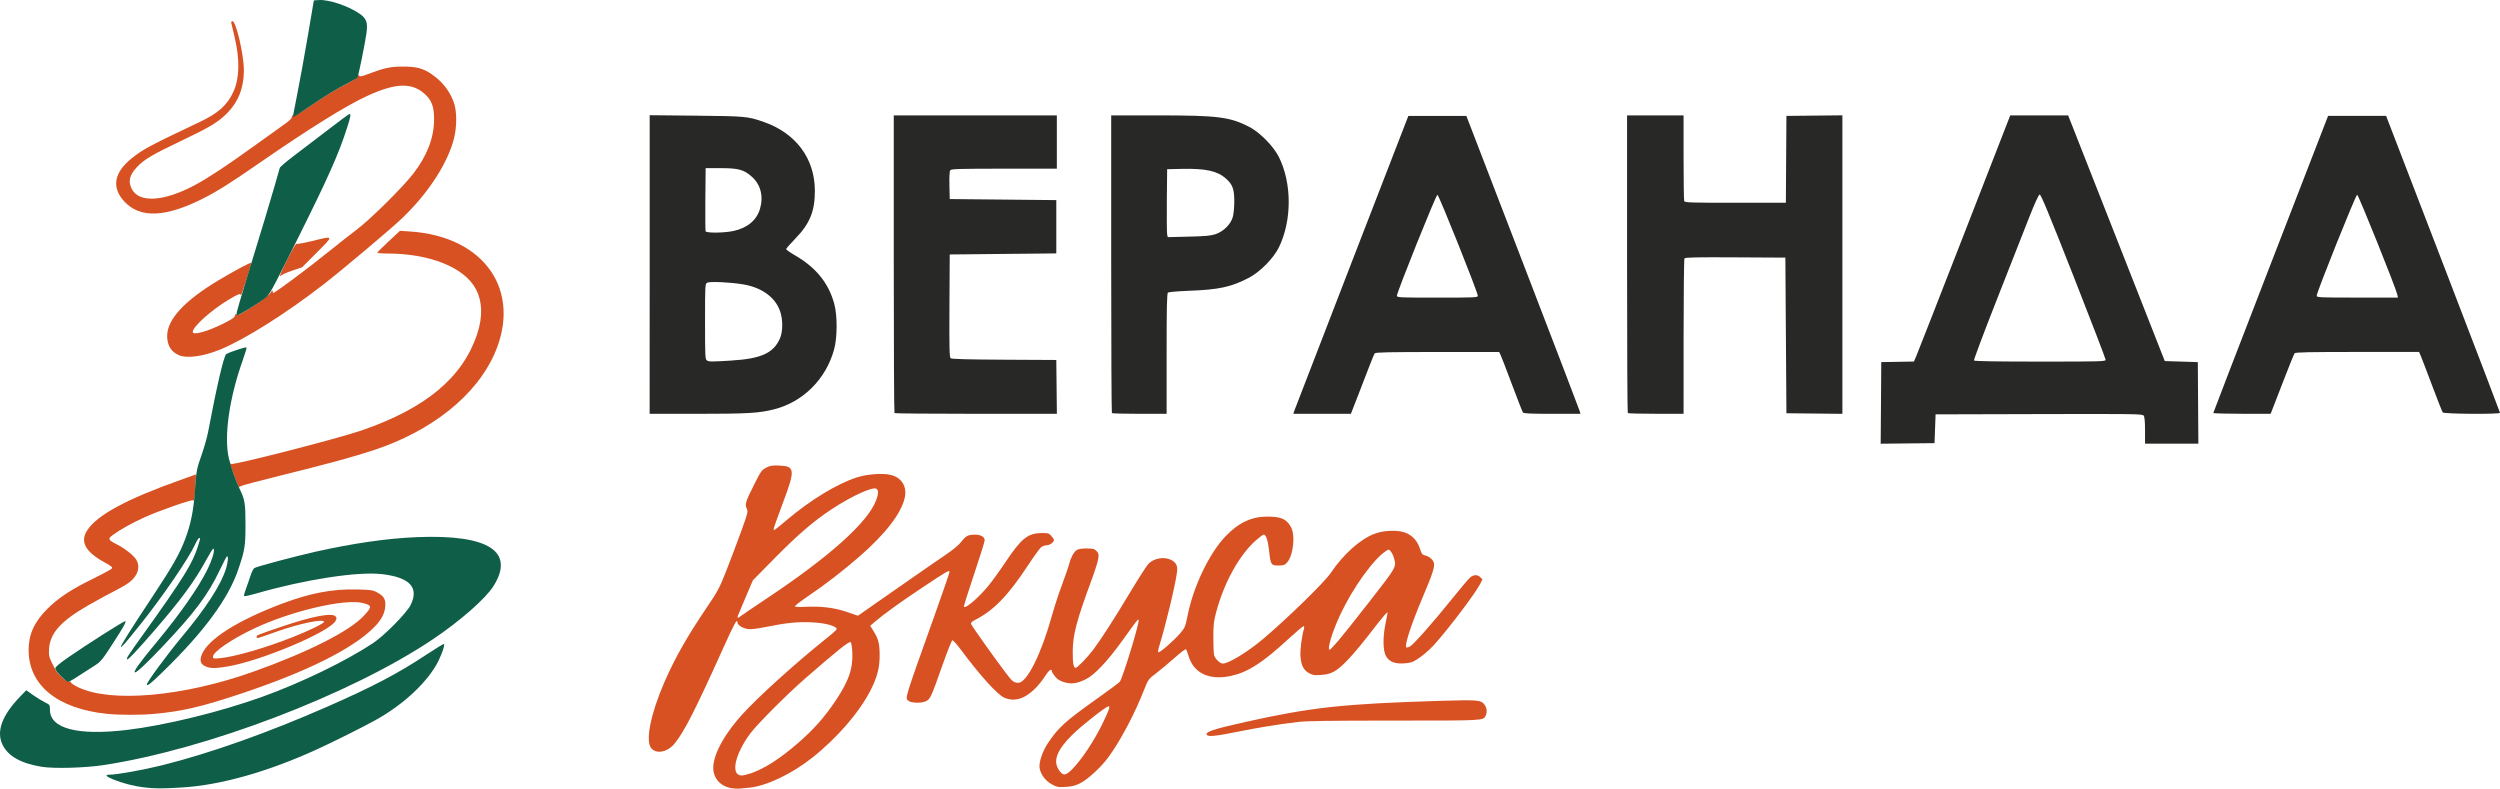 <?xml version="1.0" encoding="UTF-8" standalone="no"?>
<!-- Created with Inkscape (http://www.inkscape.org/) -->

<svg
   width="198.59mm"
   height="62.66mm"
   viewBox="0 0 198.59 62.66"
   version="1.1"
   id="svg1"
   xml:space="preserve"
   inkscape:version="1.3.2 (091e20e, 2023-11-25)"
   sodipodi:docname="logo-gorizont.svg"
   xmlns:inkscape="http://www.inkscape.org/namespaces/inkscape"
   xmlns:sodipodi="http://sodipodi.sourceforge.net/DTD/sodipodi-0.dtd"
   xmlns="http://www.w3.org/2000/svg"
   xmlns:svg="http://www.w3.org/2000/svg"><sodipodi:namedview
     id="namedview1"
     pagecolor="#ffffff"
     bordercolor="#000000"
     borderopacity="0.25"
     inkscape:showpageshadow="2"
     inkscape:pageopacity="0.0"
     inkscape:pagecheckerboard="0"
     inkscape:deskcolor="#d1d1d1"
     inkscape:document-units="mm"
     inkscape:zoom="0.90509668"
     inkscape:cx="390.01359"
     inkscape:cy="-16.020388"
     inkscape:window-width="1536"
     inkscape:window-height="1212"
     inkscape:window-x="0"
     inkscape:window-y="25"
     inkscape:window-maximized="0"
     inkscape:current-layer="layer1"
     showguides="true"><sodipodi:guide
       position="-2866.147,-1198.565"
       orientation="1,0"
       id="guide47"
       inkscape:locked="false" /><sodipodi:guide
       position="-226.033,-1142.585"
       orientation="1,0"
       id="guide66"
       inkscape:locked="false" /><sodipodi:guide
       position="-194.966,-1126.244"
       orientation="0,-1"
       id="guide67"
       inkscape:locked="false" /><sodipodi:guide
       position="-163.898,-1153.075"
       orientation="0,-1"
       id="guide68"
       inkscape:locked="false" /></sodipodi:namedview><defs
     id="defs1" /><g
     inkscape:label="Слой 1"
     inkscape:groupmode="layer"
     id="layer1"
     transform="translate(-2333.201,1959.467)"><g
       id="g73"><g
         id="g72"
         transform="translate(277.593,-1387.16)"><g
           id="g70"
           transform="translate(-320.766,33.085)"><path
             style="fill:#d85123"
             d="m 2384.844,-548.69 c -3.917,-0.41 -6.198,-2.276 -6.198,-5.071 0,-1.242 0.452,-2.232 1.491,-3.268 0.873,-0.871 1.915,-1.557 3.633,-2.395 0.746,-0.364 1.406,-0.721 1.466,-0.795 0.096,-0.116 0.026,-0.179 -0.551,-0.496 -1.524,-0.835 -1.966,-1.637 -1.396,-2.531 0.781,-1.225 3.103,-2.485 7.405,-4.016 l 1.253,-0.446 -0.053,0.942 c -0.058,1.033 -0.086,1.188 -0.199,1.118 -0.117,-0.073 -2.697,0.83 -3.803,1.331 -1.039,0.471 -1.927,0.963 -2.542,1.412 -0.437,0.318 -0.403,0.398 0.323,0.764 0.614,0.31 1.32,0.87 1.529,1.213 0.326,0.535 0.15,1.193 -0.46,1.719 -0.192,0.166 -0.73,0.492 -1.196,0.724 -0.466,0.233 -1.455,0.772 -2.199,1.199 -2.146,1.231 -3.005,2.195 -3.078,3.453 -0.033,0.574 0,0.67 0.492,1.609 0.215,0.407 0.925,1.028 1.117,0.978 0.083,-0.022 0.141,0.004 0.13,0.058 -0.01,0.053 0.242,0.225 0.561,0.38 2.576,1.261 8.343,0.758 13.875,-1.21 4.4,-1.565 7.704,-3.235 8.842,-4.47 0.655,-0.711 0.646,-0.817 -0.087,-1.002 -1.434,-0.361 -5.649,0.622 -8.594,2.003 -1.792,0.841 -3.313,1.874 -3.313,2.251 0,0.169 0.03,0.176 0.572,0.125 1.176,-0.111 3.605,-0.816 5.779,-1.678 1.335,-0.529 2.505,-1.103 2.473,-1.214 -0.073,-0.254 -1.975,0.146 -3.828,0.805 -1.607,0.571 -1.524,0.55 -1.524,0.399 0,-0.141 -0.038,-0.125 1.905,-0.789 2.464,-0.843 4.095,-1.157 4.358,-0.84 0.105,0.127 0.104,0.175 -0.01,0.371 -0.489,0.874 -5.884,3.15 -8.538,3.602 -0.986,0.168 -1.367,0.171 -1.744,0.013 -0.423,-0.177 -0.525,-0.453 -0.343,-0.931 0.469,-1.23 2.846,-2.738 6.435,-4.085 2.185,-0.82 3.972,-1.158 5.872,-1.112 1.085,0.027 1.291,0.055 1.597,0.217 0.576,0.305 0.732,0.568 0.681,1.144 -0.053,0.591 -0.32,1.078 -0.922,1.68 -1.681,1.681 -5.313,3.492 -10.44,5.206 -3.192,1.067 -4.772,1.438 -6.985,1.639 -1.124,0.102 -2.779,0.099 -3.793,-0.007 z m 10.448,-18.094 c -0.05,-0.081 -0.643,-1.708 -0.643,-1.764 0,-0.021 0.034,-0.016 0.076,0.01 0.19,0.117 8.5,-2.017 10.384,-2.666 5.1,-1.759 8.029,-4.206 9.172,-7.664 0.455,-1.376 0.411,-2.608 -0.129,-3.6 -0.925,-1.699 -3.665,-2.786 -7.025,-2.786 -0.444,0 -0.795,-0.034 -0.78,-0.075 0.016,-0.041 0.426,-0.447 0.913,-0.901 l 0.885,-0.826 0.808,0.053 c 5.921,0.388 8.907,4.719 6.702,9.718 -1.463,3.316 -5,6.137 -9.586,7.648 -1.698,0.559 -3.4,1.023 -7.441,2.028 -1.607,0.399 -2.987,0.765 -3.068,0.812 -0.179,0.104 -0.212,0.106 -0.268,0.014 z m -4.705,-10.392 c -0.627,-0.272 -0.934,-0.779 -0.934,-1.542 0,-1.31 1.411,-2.825 4.139,-4.444 1.341,-0.796 2.549,-1.436 2.55,-1.352 0,0.163 -0.801,2.659 -0.83,2.574 -0.055,-0.165 -0.196,-0.113 -0.988,0.363 -1.381,0.83 -2.84,2.142 -2.84,2.553 0,0.291 1.136,-0.019 2.437,-0.666 0.667,-0.331 0.882,-0.48 0.921,-0.636 0.038,-0.15 0.07,-0.174 0.121,-0.09 0.084,0.135 0.187,0.081 1.58,-0.827 0.587,-0.383 1.018,-0.727 1.122,-0.898 0.112,-0.184 0.169,-0.227 0.169,-0.129 2e-4,0.082 0.018,0.148 0.039,0.148 0.15,0 2.712,-1.908 4.491,-3.344 0.699,-0.564 1.67,-1.328 2.159,-1.697 1.095,-0.828 3.65,-3.356 4.486,-4.442 1.092,-1.416 1.635,-2.828 1.646,-4.276 0.01,-1.009 -0.185,-1.545 -0.734,-2.041 -1.03,-0.931 -2.313,-0.89 -4.572,0.147 -1.689,0.775 -4.678,2.635 -8.593,5.347 -2.278,1.578 -3.332,2.241 -4.48,2.818 -2.97,1.494 -4.969,1.569 -6.219,0.233 -1.039,-1.111 -0.839,-2.304 0.577,-3.438 0.907,-0.727 1.463,-1.024 5.353,-2.862 1.518,-0.717 2.235,-1.354 2.725,-2.421 0.487,-1.06 0.524,-2.537 0.108,-4.302 -0.121,-0.512 -0.239,-1.017 -0.264,-1.122 -0.03,-0.131 0,-0.191 0.079,-0.191 0.288,0 0.909,2.657 0.911,3.898 0,1.391 -0.439,2.519 -1.336,3.419 -0.714,0.716 -1.36,1.105 -3.658,2.2 -2.305,1.099 -2.938,1.475 -3.509,2.085 -0.602,0.643 -0.714,1.173 -0.376,1.774 0.608,1.082 2.555,0.946 4.973,-0.345 1.091,-0.583 2.549,-1.546 4.796,-3.167 1.024,-0.739 2.101,-1.511 2.392,-1.716 0.37,-0.261 0.529,-0.428 0.53,-0.556 0,-0.134 0.021,-0.153 0.073,-0.07 0.055,0.087 0.351,-0.076 1.248,-0.686 1.372,-0.933 2.233,-1.459 3.182,-1.944 0.413,-0.211 0.701,-0.414 0.726,-0.511 0.032,-0.121 0.059,-0.134 0.111,-0.051 0.054,0.088 0.177,0.07 0.602,-0.089 1.419,-0.531 1.852,-0.626 2.862,-0.631 1.087,-0.006 1.615,0.134 2.308,0.61 0.855,0.588 1.435,1.334 1.762,2.265 0.241,0.684 0.24,1.936 -7e-4,2.862 -0.516,1.985 -2.052,4.338 -4.123,6.317 -0.902,0.862 -4.723,4.079 -6.254,5.265 -2.959,2.292 -6.208,4.34 -8.169,5.149 -1.346,0.555 -2.659,0.738 -3.301,0.459 z m 8.56,-7.505 c 0.387,-0.779 0.736,-1.385 0.774,-1.346 0.038,0.038 0.59,-0.058 1.226,-0.214 1.788,-0.439 1.773,-0.472 0.403,0.901 l -1.183,1.185 -0.789,0.263 c -0.434,0.145 -0.867,0.345 -0.962,0.445 -0.095,0.1 0.144,-0.455 0.532,-1.234 z"
             id="path68"
             sodipodi:nodetypes="cssssssscsssssssssssssssssssssssssscssssssssssccsscsssssscsssssssssscssssssssssssscsssssssssssssssssssssssssscsssssssssssscsss" /><g
             id="g69"><path
               style="fill:#0f5e48"
               d="m 2387.795,-542.847 c -0.765,-0.089 -1.727,-0.339 -2.439,-0.635 -0.566,-0.235 -0.673,-0.37 -0.296,-0.371 0.602,-0.001 2.734,-0.384 4.241,-0.762 3.792,-0.951 8.345,-2.567 13.052,-4.632 3.633,-1.594 5.661,-2.659 7.9,-4.147 0.736,-0.489 1.361,-0.867 1.389,-0.839 0.076,0.076 -0.129,0.703 -0.435,1.328 -0.8,1.633 -2.752,3.471 -5.016,4.722 -1.034,0.571 -3.29,1.699 -4.605,2.301 -3.907,1.791 -7.662,2.854 -10.748,3.044 -1.583,0.097 -2.144,0.096 -3.043,-0.008 z m -8.093,-1.63 c -1.686,-0.277 -2.709,-0.859 -3.142,-1.789 -0.489,-1.048 -0.013,-2.321 1.42,-3.799 l 0.482,-0.497 0.537,0.382 c 0.295,0.21 0.718,0.47 0.939,0.577 0.394,0.191 0.402,0.202 0.402,0.589 0,1.495 2.188,2.071 6.103,1.606 3.041,-0.361 7.375,-1.419 10.727,-2.62 3.081,-1.104 6.645,-2.827 8.824,-4.267 0.908,-0.6 2.697,-2.416 3.005,-3.05 0.669,-1.377 -0.064,-2.173 -2.243,-2.436 -1.937,-0.233 -6.168,0.416 -10.063,1.544 -0.482,0.14 -0.901,0.23 -0.93,0.201 -0.029,-0.029 0.036,-0.289 0.145,-0.577 0.109,-0.288 0.274,-0.763 0.367,-1.055 0.093,-0.292 0.233,-0.565 0.312,-0.607 0.242,-0.129 3.213,-0.921 4.805,-1.28 3.002,-0.677 5.783,-1.078 8.115,-1.17 5.674,-0.223 7.791,1.131 6.072,3.884 -0.622,0.996 -2.66,2.784 -4.845,4.248 -6.521,4.373 -17.981,8.745 -26.162,9.981 -1.464,0.221 -3.923,0.288 -4.871,0.132 z m 8.342,-6.559 c 0,-0.179 1.642,-2.407 2.755,-3.739 1.969,-2.355 3.158,-4.2 3.543,-5.498 0.145,-0.487 0.179,-0.936 0.072,-0.936 -0.036,0 -0.293,0.485 -0.571,1.078 -0.922,1.962 -1.999,3.402 -4.584,6.126 -1.217,1.282 -2.006,2.024 -2.152,2.024 -0.201,0 0.338,-0.752 1.795,-2.506 1.723,-2.073 3.195,-4.172 3.886,-5.543 0.458,-0.908 0.712,-1.773 0.52,-1.773 -0.039,0 -0.292,0.41 -0.564,0.91 -0.913,1.684 -2.037,3.207 -4.236,5.736 -1.336,1.537 -1.971,2.205 -2.035,2.14 -0.077,-0.077 0.019,-0.228 1.237,-1.929 3.231,-4.511 3.969,-5.699 4.388,-7.057 0.208,-0.676 0.204,-0.647 0.091,-0.647 -0.049,0 -0.197,0.238 -0.329,0.529 -0.498,1.094 -2.62,4.193 -4.335,6.329 -1.27,1.582 -1.486,1.83 -1.544,1.774 -0.054,-0.053 0.837,-1.467 2.612,-4.144 1.474,-2.224 2.063,-3.266 2.493,-4.413 0.442,-1.178 0.656,-2.232 0.764,-3.758 0.12,-1.695 0.138,-1.789 0.552,-2.966 0.197,-0.561 0.423,-1.361 0.502,-1.778 0.689,-3.642 1.248,-6.041 1.438,-6.181 0.188,-0.138 1.558,-0.594 1.614,-0.537 0.026,0.026 -0.108,0.48 -0.297,1.011 -1.083,3.035 -1.515,6.115 -1.099,7.827 0.174,0.717 0.558,1.806 0.836,2.371 0.428,0.869 0.48,1.185 0.478,2.879 0,1.714 -0.053,2.024 -0.58,3.57 -0.79,2.314 -2.733,4.95 -5.964,8.092 -1.022,0.994 -1.285,1.2 -1.285,1.008 z m -6.817,-0.632 c -0.259,-0.251 -0.464,-0.524 -0.464,-0.619 0,-0.122 0.294,-0.374 1.037,-0.89 1.457,-1.011 4.378,-2.867 4.511,-2.867 0.13,0 -0.072,0.37 -0.924,1.693 -0.877,1.362 -0.995,1.509 -1.475,1.82 -1.627,1.057 -2.041,1.312 -2.127,1.312 -0.053,0 -0.304,-0.202 -0.56,-0.449 z m 13.963,-28.951 c 0.03,-0.151 0.299,-1.075 0.599,-2.053 1.384,-4.519 2.093,-6.869 2.415,-8.001 0.192,-0.675 0.369,-1.295 0.393,-1.378 0.024,-0.083 0.508,-0.5 1.075,-0.927 0.567,-0.427 1.768,-1.343 2.67,-2.036 0.901,-0.693 1.692,-1.28 1.757,-1.305 0.175,-0.067 0.148,0.131 -0.146,1.051 -0.69,2.157 -1.534,4.043 -4.176,9.326 -1.923,3.845 -2.008,3.997 -2.396,4.278 -0.613,0.445 -2.035,1.319 -2.146,1.319 -0.066,0 -0.08,-0.092 -0.044,-0.275 z m 4.454,-15.536 c -1e-4,-0.035 0.157,-0.845 0.349,-1.799 0.192,-0.955 0.566,-3.012 0.831,-4.572 l 0.481,-2.836 0.402,-0.026 c 0.784,-0.051 2.331,0.467 3.216,1.075 0.565,0.389 0.677,0.699 0.562,1.554 -0.101,0.749 -0.639,3.407 -0.714,3.528 -0.025,0.04 -0.348,0.228 -0.718,0.417 -0.936,0.479 -1.803,1.008 -3.16,1.931 -1.177,0.801 -1.249,0.842 -1.249,0.728 z"
               id="path69"
               sodipodi:nodetypes="cscssssssssccssscsssssssssssssssssssssssssssssssssssssssssssssssscsssssssssssssssssssssssssssscsssssss" /></g></g><g
           id="g71"><path
             style="fill:#282826"
             d="m 2205.026,-540.302 0.022,-3.24 1.297,-0.023 1.297,-0.023 0.191,-0.442 c 0.105,-0.243 1.827,-4.642 3.825,-9.776 l 3.635,-9.334 2.3,-9e-4 2.3,-8e-4 0.858,2.18 c 0.472,1.199 2.199,5.59 3.838,9.758 l 2.98,7.578 1.312,0.042 1.312,0.042 0.022,3.239 0.022,3.239 h -2.118 -2.118 v -1.042 c 0,-0.701 -0.035,-1.089 -0.106,-1.186 -0.099,-0.134 -0.673,-0.142 -8.319,-0.122 l -8.213,0.022 -0.042,1.143 -0.042,1.143 -2.139,0.023 -2.139,0.023 z m 17.845,-3.428 c 0,-0.08 -1.15,-3.072 -2.556,-6.649 -1.93,-4.909 -2.588,-6.497 -2.684,-6.479 -0.08,0.015 -0.4,0.716 -0.86,1.887 -0.402,1.024 -1.56,3.966 -2.571,6.538 -1.012,2.572 -1.816,4.715 -1.786,4.763 0.036,0.057 1.804,0.087 5.255,0.087 4.866,0 5.202,-0.01 5.202,-0.146 z m -115.655,-7.566 v -11.86 l 3.704,0.038 c 3.909,0.04 4.078,0.056 5.313,0.481 2.595,0.893 4.109,2.921 4.105,5.499 0,1.618 -0.406,2.605 -1.544,3.775 -0.407,0.419 -0.74,0.8 -0.739,0.847 8e-4,0.047 0.33,0.275 0.732,0.508 1.647,0.955 2.649,2.198 3.093,3.84 0.251,0.926 0.248,2.664 -0.01,3.603 -0.64,2.37 -2.478,4.202 -4.795,4.779 -1.198,0.299 -2.089,0.35 -6.032,0.351 l -3.831,2e-4 z m 6.495,7.628 c 2.354,-0.145 3.332,-0.587 3.845,-1.737 0.257,-0.577 0.255,-1.576 -0.01,-2.261 -0.403,-1.058 -1.452,-1.803 -2.884,-2.048 -1.005,-0.172 -2.664,-0.251 -2.878,-0.136 -0.166,0.089 -0.17,0.173 -0.17,3.09 0,2.766 0.011,3.005 0.148,3.085 0.183,0.106 0.333,0.107 1.944,0.01 z m 0.141,-10.287 c 1.116,-0.236 1.855,-0.847 2.125,-1.756 0.294,-0.991 0.06,-1.924 -0.64,-2.554 -0.628,-0.565 -1.066,-0.685 -2.49,-0.686 l -1.185,-6e-4 -0.023,2.454 c -0.012,1.35 0,2.502 0.018,2.561 0.058,0.15 1.452,0.138 2.195,-0.019 z m 12.809,14.463 c -0.031,-0.031 -0.056,-5.365 -0.056,-11.853 v -11.797 h 6.477 6.477 v 2.117 2.117 h -4.181 c -3.465,0 -4.197,0.02 -4.278,0.118 -0.065,0.079 -0.09,0.476 -0.074,1.206 l 0.024,1.089 4.233,0.042 4.233,0.042 v 2.117 2.117 l -4.233,0.042 -4.233,0.042 -0.022,4.074 c -0.018,3.338 0,4.091 0.092,4.169 0.08,0.067 1.351,0.102 4.255,0.117 l 4.141,0.022 0.023,2.138 0.023,2.138 h -6.422 c -3.532,0 -6.447,-0.025 -6.478,-0.056 z m 17.272,0 c -0.031,-0.031 -0.056,-5.365 -0.056,-11.853 v -11.797 l 3.747,5e-4 c 4.728,6e-4 5.678,0.121 7.218,0.912 0.838,0.431 1.924,1.534 2.352,2.389 1.045,2.086 1.045,5.06 -5e-4,7.192 -0.42,0.856 -1.495,1.947 -2.367,2.401 -1.433,0.746 -2.383,0.951 -4.848,1.043 -0.818,0.031 -1.534,0.093 -1.593,0.139 -0.082,0.065 -0.106,1.139 -0.106,4.857 v 4.773 h -2.145 c -1.18,0 -2.17,-0.025 -2.201,-0.056 z m 8.241,-14.217 c 0.626,-0.212 1.192,-0.774 1.359,-1.348 0.071,-0.245 0.122,-0.779 0.122,-1.27 -8e-4,-0.973 -0.139,-1.337 -0.689,-1.819 -0.669,-0.587 -1.615,-0.789 -3.502,-0.746 l -1.143,0.026 -0.024,2.498 c -0.013,1.374 0,2.588 0.025,2.698 l 0.049,0.2 1.668,-0.04 c 1.325,-0.032 1.764,-0.073 2.134,-0.198 z m 6.227,14.092 c 0.032,-0.1 2.088,-5.424 4.569,-11.832 l 4.512,-11.651 h 2.304 2.304 l 4.482,11.642 c 2.465,6.403 4.504,11.727 4.53,11.832 l 0.048,0.191 h -2.243 c -1.695,0 -2.262,-0.026 -2.322,-0.106 -0.044,-0.058 -0.436,-1.058 -0.871,-2.223 -0.435,-1.164 -0.843,-2.221 -0.906,-2.349 l -0.115,-0.233 h -4.898 c -3.818,0 -4.916,0.023 -4.981,0.106 -0.046,0.058 -0.257,0.563 -0.469,1.122 -0.212,0.559 -0.621,1.616 -0.907,2.349 l -0.521,1.333 h -2.285 -2.285 z m 14.598,-9.196 c -0.01,-0.3 -3.094,-8.022 -3.208,-8.022 -0.113,0 -3.213,7.723 -3.22,8.022 0,0.139 0.205,0.148 3.214,0.148 3.009,0 3.217,-0.01 3.214,-0.148 z m 11.913,9.32 c -0.031,-0.031 -0.056,-5.365 -0.056,-11.853 v -11.797 h 2.244 2.244 v 3.337 c 0,1.835 0.023,3.398 0.051,3.471 0.046,0.119 0.483,0.134 4.063,0.134 h 4.012 l 0.022,-3.45 0.022,-3.45 2.223,-0.023 2.223,-0.023 v 11.856 11.856 l -2.223,-0.023 -2.223,-0.023 -0.042,-6.181 -0.042,-6.181 -3.974,-0.022 c -3.123,-0.017 -3.988,9e-4 -4.042,0.085 -0.037,0.059 -0.068,2.859 -0.069,6.224 l -10e-4,6.117 h -2.187 c -1.203,0 -2.213,-0.025 -2.244,-0.056 z m 46.512,-0.01 c 7e-4,-0.035 2.053,-5.359 4.56,-11.832 l 4.559,-11.769 h 2.304 2.304 l 4.524,11.756 c 2.488,6.466 4.524,11.79 4.524,11.832 0,0.126 -4.45,0.097 -4.549,-0.03 -0.045,-0.058 -0.418,-1.001 -0.828,-2.095 -0.41,-1.094 -0.815,-2.152 -0.899,-2.349 l -0.153,-0.36 h -4.903 c -3.822,0 -4.922,0.023 -4.987,0.106 -0.046,0.058 -0.436,1.02 -0.867,2.138 -0.431,1.118 -0.84,2.175 -0.909,2.349 l -0.126,0.318 h -2.277 c -1.252,0 -2.276,-0.029 -2.275,-0.063 z m 14.617,-9.398 c -0.117,-0.546 -3.088,-7.938 -3.19,-7.938 -0.112,0 -3.213,7.738 -3.215,8.022 -10e-4,0.139 0.209,0.148 3.227,0.148 h 3.228 z"
             id="path70"
             sodipodi:nodetypes="ccccsscccsscccccccsssccccccsscsscsssccsccsscscsscccscscsscccssscsscccscccccssscccccccscscccscccscsssssccscscccsssccsccccccscccsscsssscscssccccsscsscscccsssccccccccccccsccsccsscccsscsscscsscssssssscs" /><path
             style="fill:#d85123"
             d="m 2113.704,-509.693 c -0.727,-0.141 -1.216,-0.563 -1.387,-1.197 -0.276,-1.024 0.58,-2.803 2.23,-4.64 1.215,-1.352 4.208,-4.064 6.614,-5.992 0.934,-0.749 0.996,-0.816 0.848,-0.924 -0.319,-0.233 -1.03,-0.386 -1.989,-0.428 -1.083,-0.047 -1.948,0.043 -3.574,0.37 -0.745,0.15 -1.199,0.201 -1.455,0.162 -0.404,-0.061 -0.807,-0.323 -0.807,-0.526 0,-0.352 -0.254,0.105 -1.09,1.962 -2.226,4.944 -3.123,6.708 -3.888,7.652 -0.562,0.693 -1.436,0.876 -1.859,0.389 -0.492,-0.567 -0.062,-2.728 1.053,-5.29 0.818,-1.878 1.8,-3.606 3.371,-5.927 0.866,-1.28 0.996,-1.524 1.544,-2.921 0.329,-0.838 0.853,-2.227 1.165,-3.086 0.539,-1.486 0.56,-1.575 0.445,-1.82 -0.16,-0.342 -0.104,-0.522 0.591,-1.909 0.535,-1.067 0.599,-1.156 0.954,-1.339 0.32,-0.164 0.485,-0.191 1.029,-0.169 1.272,0.052 1.297,0.318 0.284,3.007 -0.396,1.051 -0.72,1.967 -0.72,2.036 0,0.156 0.049,0.123 1.028,-0.704 1.901,-1.605 3.957,-2.86 5.544,-3.385 0.818,-0.271 2.077,-0.368 2.732,-0.21 0.856,0.205 1.302,0.921 1.116,1.789 -0.268,1.25 -1.516,2.877 -3.597,4.689 -1.315,1.145 -2.717,2.227 -4.115,3.174 -0.558,0.378 -1.014,0.729 -1.014,0.779 0,0.061 0.242,0.078 0.741,0.051 1.286,-0.071 2.368,0.058 3.369,0.4 l 0.893,0.305 3.023,-2.111 c 1.663,-1.161 3.44,-2.392 3.95,-2.735 0.563,-0.379 1.041,-0.773 1.216,-1.005 0.369,-0.486 0.551,-0.586 1.076,-0.589 0.491,-0.003 0.802,0.171 0.802,0.449 0,0.104 -0.382,1.326 -0.85,2.715 -0.467,1.39 -0.829,2.547 -0.804,2.573 0.147,0.147 1.145,-0.709 1.931,-1.656 0.299,-0.36 0.897,-1.185 1.329,-1.832 1.302,-1.952 1.811,-2.367 2.91,-2.375 0.531,-0.004 0.595,0.015 0.783,0.233 0.113,0.131 0.204,0.274 0.204,0.318 0,0.165 -0.347,0.419 -0.574,0.419 -0.129,0 -0.321,0.06 -0.425,0.133 -0.104,0.073 -0.584,0.732 -1.066,1.465 -1.576,2.395 -2.723,3.58 -4.188,4.323 -0.261,0.132 -0.357,0.228 -0.33,0.329 0.038,0.141 1.833,2.67 2.782,3.92 0.503,0.663 0.618,0.752 0.971,0.752 0.68,0 1.823,-2.282 2.661,-5.311 0.183,-0.663 0.559,-1.813 0.836,-2.557 0.277,-0.744 0.53,-1.478 0.563,-1.632 0.088,-0.407 0.348,-0.884 0.566,-1.036 0.129,-0.09 0.382,-0.133 0.791,-0.133 0.528,0 0.625,0.025 0.796,0.207 0.17,0.18 0.187,0.259 0.134,0.614 -0.033,0.224 -0.25,0.921 -0.482,1.55 -1.226,3.318 -1.529,4.448 -1.543,5.757 -0.01,0.954 0.057,1.355 0.228,1.355 0.139,0 0.944,-0.833 1.434,-1.485 0.582,-0.773 1.686,-2.494 2.944,-4.591 0.622,-1.036 1.249,-2.013 1.394,-2.171 0.422,-0.461 1.255,-0.61 1.821,-0.326 0.391,0.196 0.526,0.474 0.464,0.952 -0.141,1.081 -0.903,4.249 -1.43,5.946 -0.068,0.22 -0.093,0.419 -0.055,0.443 0.098,0.061 1.243,-0.937 1.727,-1.505 0.391,-0.459 0.417,-0.522 0.617,-1.508 0.459,-2.262 1.706,-4.851 2.982,-6.193 1.04,-1.093 2.086,-1.584 3.359,-1.577 1.066,0.007 1.469,0.182 1.833,0.798 0.388,0.657 0.21,2.308 -0.309,2.869 -0.172,0.185 -0.277,0.219 -0.67,0.219 -0.583,0 -0.622,-0.062 -0.742,-1.169 -0.09,-0.831 -0.243,-1.287 -0.432,-1.286 -0.057,2.1e-4 -0.341,0.212 -0.631,0.471 -1.31,1.169 -2.505,3.328 -3.135,5.667 -0.196,0.726 -0.229,1.015 -0.23,2.032 0,0.652 0.026,1.284 0.06,1.405 0.083,0.296 0.47,0.669 0.693,0.669 0.467,0 2.006,-0.943 3.224,-1.976 1.924,-1.631 4.853,-4.489 5.337,-5.207 1.01,-1.5 2.35,-2.7 3.496,-3.13 0.805,-0.302 1.996,-0.316 2.577,-0.03 0.507,0.25 0.852,0.665 1.034,1.244 0.12,0.381 0.18,0.46 0.386,0.505 0.336,0.074 0.645,0.334 0.712,0.599 0.078,0.31 -0.103,0.87 -0.842,2.612 -1.016,2.395 -1.565,4.112 -1.313,4.112 0.054,0 0.17,-0.039 0.258,-0.086 0.269,-0.144 1.897,-1.985 3.266,-3.695 0.714,-0.892 1.4,-1.702 1.524,-1.799 0.284,-0.224 0.577,-0.226 0.797,-0.007 l 0.17,0.17 -0.182,0.359 c -0.367,0.722 -2.329,3.329 -3.553,4.719 -0.586,0.666 -1.417,1.328 -1.879,1.496 -0.15,0.055 -0.516,0.102 -0.813,0.106 -0.631,0.008 -1.031,-0.189 -1.255,-0.616 -0.225,-0.43 -0.239,-1.481 -0.033,-2.482 0.097,-0.473 0.177,-0.887 0.177,-0.921 0,-0.137 -0.307,0.22 -1.374,1.598 -1.351,1.745 -2.281,2.738 -2.859,3.053 -0.314,0.171 -0.595,0.246 -1.05,0.28 -0.544,0.041 -0.665,0.023 -0.968,-0.148 -0.432,-0.243 -0.619,-0.62 -0.67,-1.349 -0.034,-0.487 0.11,-1.608 0.281,-2.183 0.036,-0.121 0.021,-0.191 -0.042,-0.191 -0.054,0 -0.62,0.481 -1.259,1.07 -1.983,1.828 -3.151,2.578 -4.469,2.871 -1.729,0.385 -2.982,-0.191 -3.395,-1.561 -0.079,-0.261 -0.171,-0.508 -0.205,-0.548 -0.034,-0.04 -0.436,0.26 -0.894,0.668 -0.458,0.408 -1.12,0.96 -1.47,1.227 -0.63,0.48 -0.642,0.496 -0.966,1.321 -0.764,1.947 -1.901,4.088 -2.856,5.382 -0.584,0.791 -1.635,1.755 -2.235,2.05 -0.38,0.187 -0.659,0.256 -1.149,0.285 -0.591,0.035 -0.686,0.017 -1.095,-0.205 -0.5,-0.271 -0.879,-0.778 -0.966,-1.287 -0.075,-0.442 0.221,-1.333 0.66,-1.987 0.846,-1.262 1.345,-1.712 3.969,-3.579 0.898,-0.639 1.68,-1.219 1.736,-1.289 0.237,-0.292 1.612,-4.809 1.498,-4.922 -0.061,-0.061 -0.11,9.3e-4 -1.263,1.607 -1.209,1.684 -2.251,2.785 -2.951,3.121 -0.698,0.335 -1.123,0.391 -1.697,0.224 -0.341,-0.099 -0.531,-0.218 -0.723,-0.45 -0.143,-0.173 -0.26,-0.363 -0.26,-0.423 0,-0.258 -0.254,-0.068 -0.549,0.409 -0.175,0.284 -0.533,0.728 -0.795,0.987 -0.827,0.816 -1.662,1.056 -2.441,0.702 -0.554,-0.251 -1.908,-1.749 -3.433,-3.797 -0.323,-0.433 -0.631,-0.773 -0.685,-0.756 -0.054,0.018 -0.407,0.905 -0.784,1.973 -0.932,2.639 -0.971,2.721 -1.361,2.884 -0.366,0.153 -1.125,0.125 -1.335,-0.05 -0.285,-0.237 -0.391,0.108 2.124,-6.943 0.622,-1.744 1.131,-3.224 1.131,-3.29 0,-0.184 -0.137,-0.106 -2.107,1.202 -1.77,1.175 -3.164,2.181 -3.858,2.783 l -0.335,0.29 0.262,0.415 c 0.394,0.626 0.489,1.002 0.489,1.939 6e-4,0.963 -0.186,1.695 -0.691,2.706 -0.885,1.772 -2.673,3.845 -4.684,5.432 -1.624,1.282 -3.633,2.236 -4.976,2.364 -0.266,0.025 -0.617,0.059 -0.78,0.074 -0.163,0.016 -0.455,-0.003 -0.65,-0.04 z m 1.526,-1.176 c 1.112,-0.383 2.316,-1.153 3.766,-2.41 1.235,-1.07 2.091,-2.033 2.971,-3.343 1.042,-1.55 1.393,-2.534 1.348,-3.773 -0.017,-0.472 -0.071,-0.842 -0.131,-0.902 -0.105,-0.105 -1.02,0.625 -3.624,2.893 -1.444,1.258 -3.79,3.608 -4.347,4.355 -1.249,1.675 -1.594,3.344 -0.691,3.344 0.125,0 0.443,-0.074 0.707,-0.165 z m 25.585,-0.37 c 0.72,-0.744 1.681,-2.184 2.317,-3.477 0.551,-1.118 0.688,-1.491 0.548,-1.491 -0.195,0 -2.137,1.522 -2.89,2.266 -1.192,1.177 -1.537,2.025 -1.11,2.729 0.345,0.569 0.563,0.563 1.135,-0.027 z m 21.088,-10.154 c 0.331,-0.384 1.484,-1.831 2.561,-3.215 2.104,-2.703 2.075,-2.651 1.872,-3.382 -0.048,-0.171 -0.157,-0.398 -0.243,-0.504 -0.155,-0.191 -0.159,-0.192 -0.4,-0.035 -0.973,0.63 -2.606,2.9 -3.596,4.998 -0.657,1.393 -1.095,2.837 -0.86,2.837 0.035,-1.2e-4 0.335,-0.314 0.666,-0.699 z m -47.472,-1.96 c 0.073,-0.065 0.993,-0.689 2.042,-1.387 5.016,-3.334 8.062,-6.063 8.73,-7.821 0.187,-0.492 0.199,-0.777 0.038,-0.911 -0.257,-0.213 -1.905,0.528 -3.526,1.587 -1.433,0.936 -2.721,2.04 -4.568,3.916 l -1.736,1.763 -0.57,1.338 c -0.313,0.736 -0.594,1.405 -0.623,1.486 -0.064,0.178 0.029,0.192 0.212,0.03 z m 37.044,9.424 c -0.15,-0.242 0.478,-0.451 3.137,-1.043 5.191,-1.155 7.739,-1.43 15.386,-1.662 3.098,-0.094 3.269,-0.077 3.568,0.351 0.157,0.224 0.18,0.601 0.052,0.84 -0.205,0.383 -0.097,0.377 -7.237,0.377 -4.974,0 -7.01,0.029 -7.662,0.108 -1.643,0.2 -3.164,0.447 -4.829,0.784 -1.692,0.343 -2.314,0.406 -2.415,0.243 z"
             id="path71"
             sodipodi:nodetypes="csssssssssssssssssssssssssssscscssscssssscssssssssssssssssssssssssssssscssssssscssssssssssssssscssscssssssssssssssssssssssssssssssssssssssssssscssssssccssssssssssssssssssssssssssssssscssssssssssssss" /></g></g></g></g></svg>
